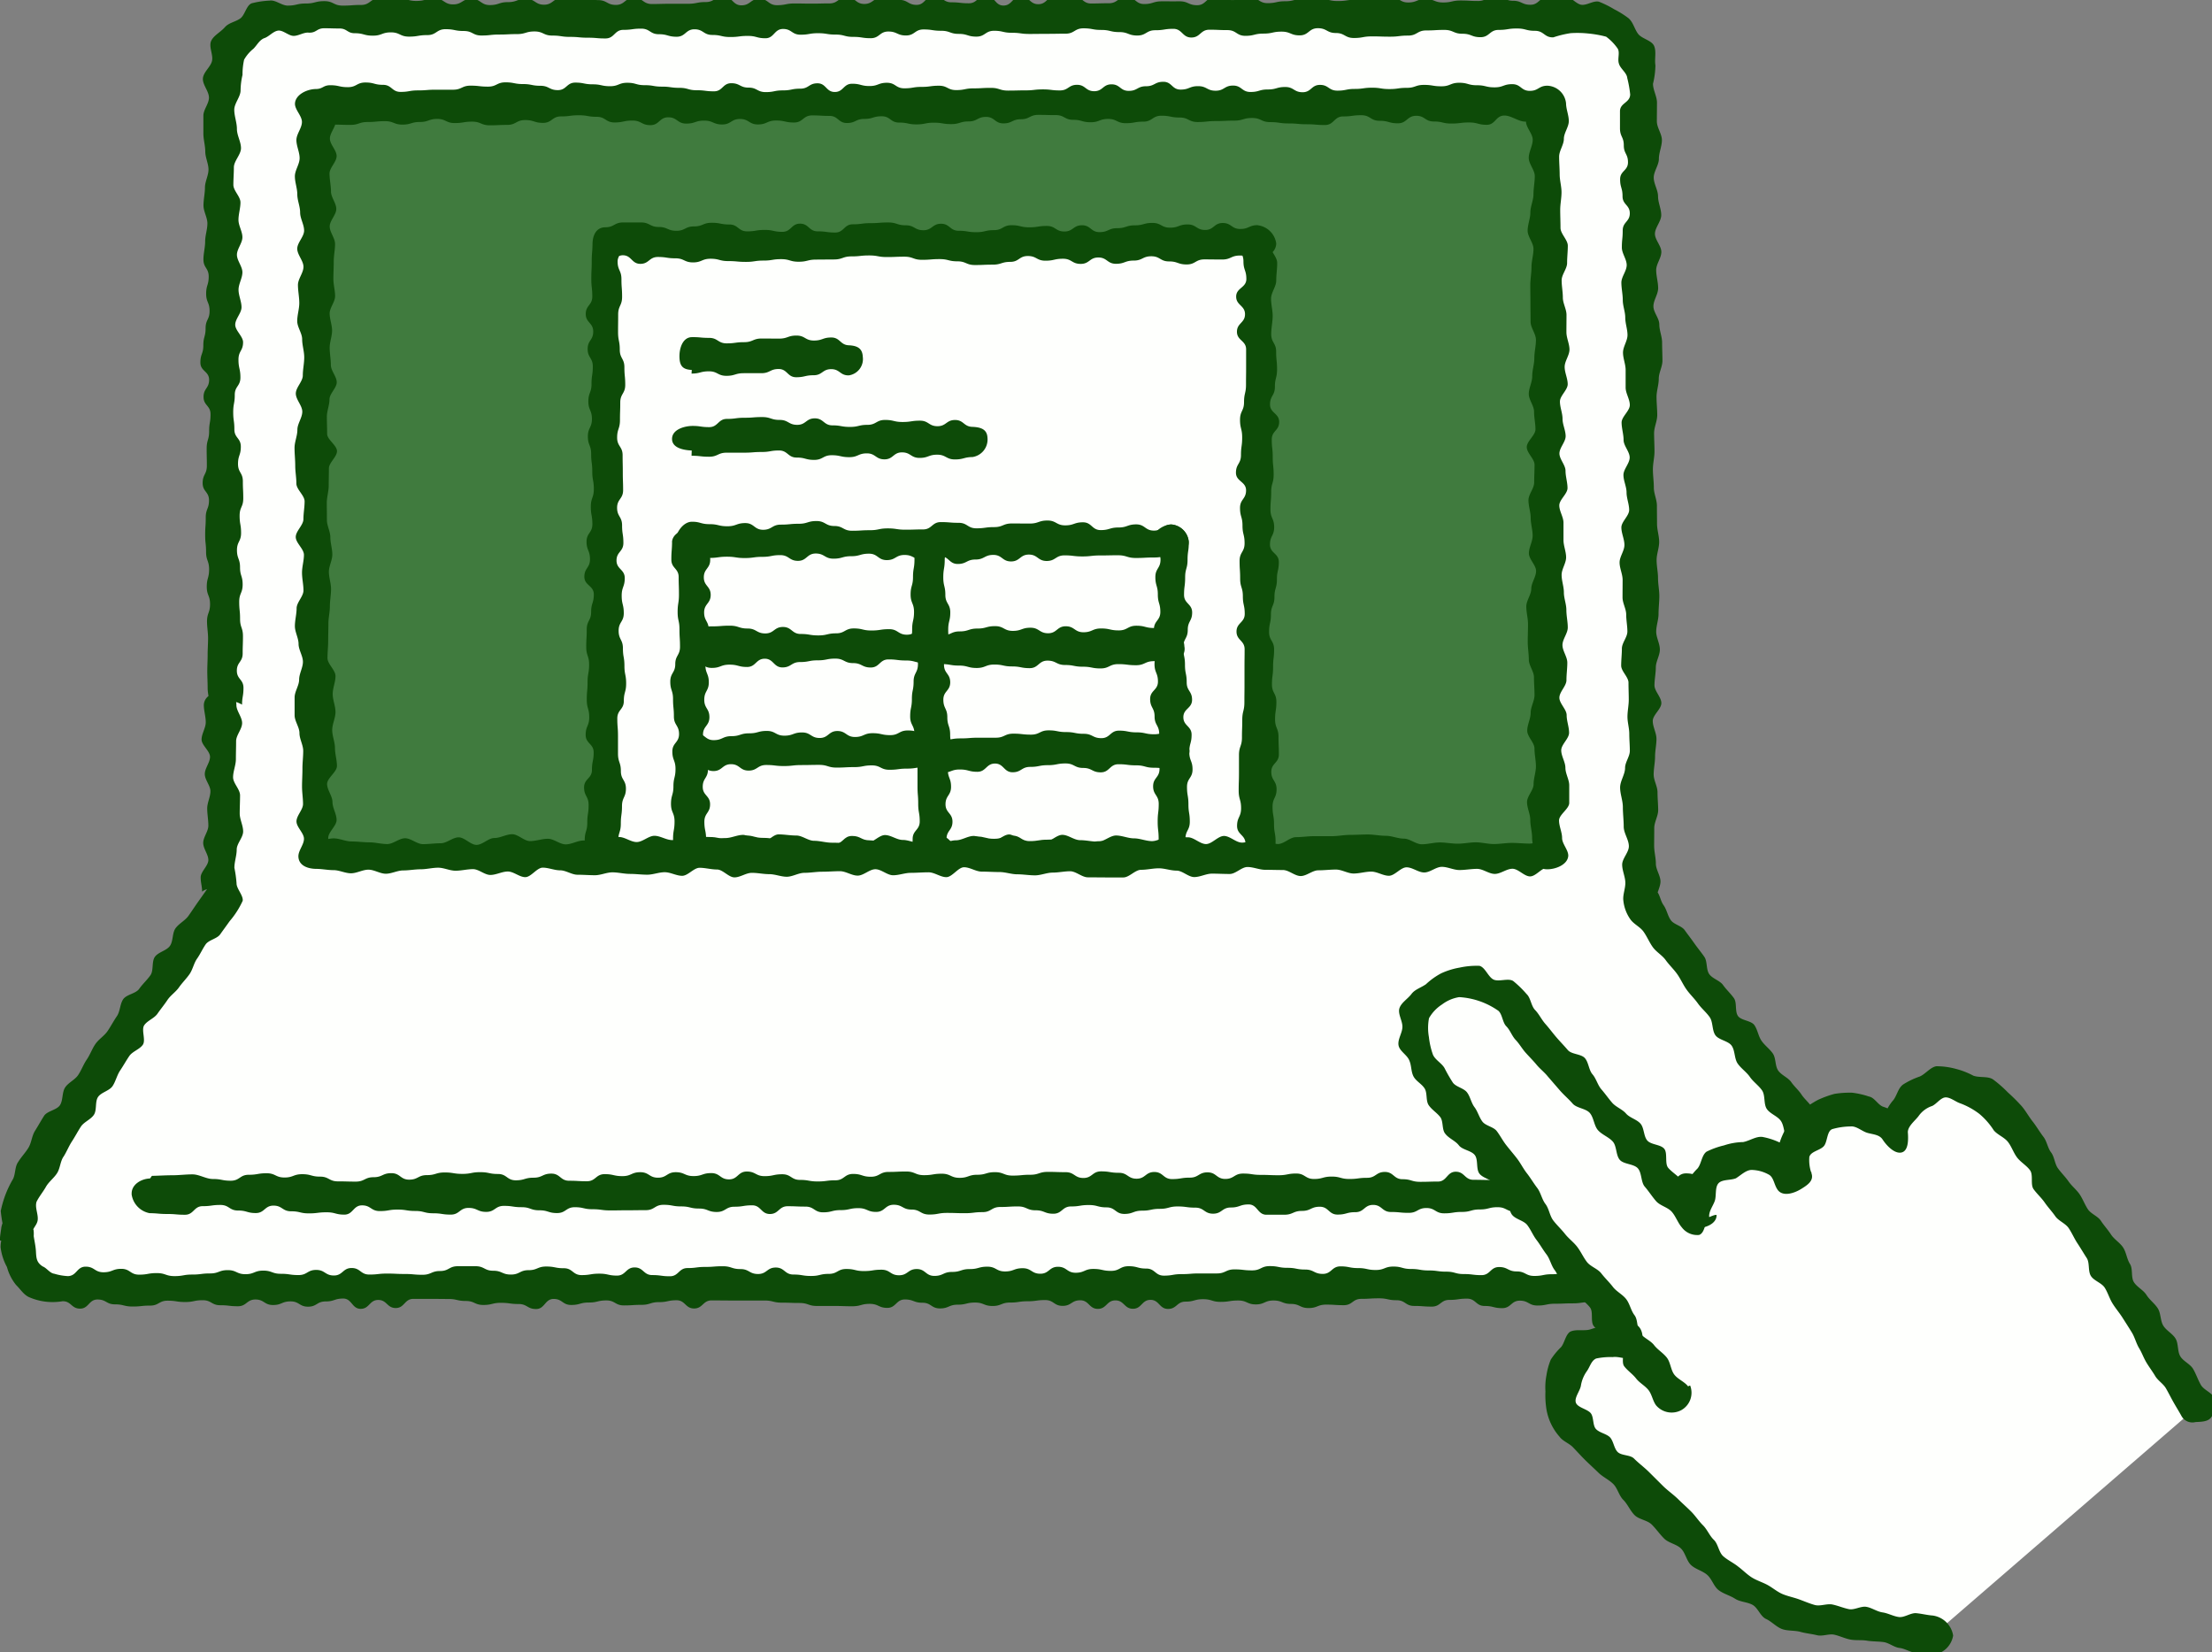 <svg xmlns="http://www.w3.org/2000/svg" width="128.838" height="96.221"><rect width="100%" height="100%" fill="#808080" stroke="none"/><defs><clipPath id="a"><path fill="none" d="M.01.256h128.838v96.221H.01z"/></clipPath></defs><g clip-path="url(#a)" transform="translate(-.01 -.256)"><path fill="#407b3e" d="M90.159 50.087c-3.166 0-8.952 0-15.95.008-12.074 0-27.769.008-39.876.016H18.4s-.016-31.9-.02-43.819l71.756-.024c.008 10.826.016 30.928.02 43.815"/><path fill="#fefffd" d="M35.27 14.457h38.002v42.948H35.27z"/><path fill="#0d4b08" d="M73.274 13.371c-.511-.008-.513.221-1.025.221s-.511-.348-1.022-.348-.511.406-1.022.406-.511-.322-1.022-.322-.512.188-1.023.188-.512-.277-1.025-.277-.513.141-1.026.141-.513.166-1.027.166-.513.23-1.026.23-.513-.4-1.025-.4-.513.363-1.025.363-.512-.323-1.024-.323-.513.079-1.026.079-.513-.122-1.026-.122-.515.287-1.029.287-.513.12-1.026.12-.513-.084-1.026-.084-.513-.408-1.026-.408-.514.377-1.028.377-.514-.287-1.028-.287-.513-.165-1.027-.165-.514.04-1.027.04-.515.067-1.029.067-.513.479-1.025.479-.512-.069-1.023-.069-.513-.448-1.025-.448-.515.477-1.03.477-.514-.112-1.028-.112-.513.084-1.027.084-.515-.4-1.031-.4-.515-.1-1.029-.1-.515.212-1.031.212-.513.255-1.026.255-.516-.222-1.031-.222-.517-.264-1.034-.264h-1.036c-.518 0-.518.279-1.036.281s-.741.443-.749.968-.046.509-.046 1.02-.024.51-.024 1.021.057.51.057 1.022-.381.51-.381 1.02.436.51.436 1.02-.325.508-.325 1.018.3.51.3 1.018-.075.509-.075 1.019-.184.508-.184 1.017.208.509.208 1.019-.236.51-.236 1.021.191.51.191 1.021.065.511.065 1.023.091.512.091 1.022-.176.51-.176 1.021.091.511.091 1.02-.339.51-.339 1.02.2.512.2 1.022-.328.511-.328 1.022.551.512.551 1.025-.156.51-.156 1.021-.256.511-.256 1.022-.029.512-.029 1.022.167.512.167 1.024-.09.512-.09 1.024-.046.512-.046 1.022.143.512.143 1.024-.208.512-.208 1.024.466.512.466 1.021-.1.509-.1 1.019-.458.511-.458 1.021.264.513.264 1.025-.077.512-.077 1.024-.15.511-.15 1.023.228.513.228 1.027.064.512.064 1.025.029.513.029 1.026-.257.511-.257 1.022.372.514.372 1.027-.352.515-.352 1.029.14.516.14 1.032.029.516.031 1.032.426 1.228.952 1.235.512-.576 1.024-.576.511.256 1.022.256.511.025 1.022.025.511.131 1.022.131.512.062 1.024.062.512-.16 1.024-.16.513-.067 1.026-.067.514.354 1.028.354.513.007 1.026.007h1.025c.512 0 .512-.444 1.024-.444s.512-.087 1.024-.087.513.135 1.026.135.513.376 1.027.376.514-.2 1.028-.2.513.02 1.026.02.513-.406 1.026-.406.513.163 1.026.163.514.013 1.028.013.514.35 1.028.35.514-.333 1.027-.333.514-.044 1.028-.044.514.231 1.028.231.513-.111 1.025-.111.512.242 1.024.242.512-.492 1.025-.492.514.305 1.029.305.514-.327 1.028-.327.513.187 1.027.187.516-.068 1.031-.068.515.3 1.029.3.516-.3 1.031-.3.513.447 1.026.447.516-.512 1.032-.512.516.372 1.033.372.518-.2 1.036-.2.518-.014 1.036-.016a.99.99 0 0 0 1.053-.876c0-.507-.326-.508-.326-1.015s.349-.507.349-1.014-.406-.507-.406-1.014.082-.507.082-1.014.417-.507.417-1.015-.258-.507-.258-1.015-.044-.509-.044-1.018.162-.51.162-1.019-.09-.509-.09-1.018-.086-.508-.086-1.017.234-.508.234-1.016-.307-.508-.307-1.015.441-.509.441-1.018-.021-.509-.021-1.018-.2-.51-.2-1.019.076-.51.076-1.019-.258-.509-.258-1.018.066-.509.066-1.018.059-.509.059-1.019-.292-.51-.292-1.02.107-.509.107-1.017.206-.511.206-1.02.143-.509.143-1.02.112-.508.112-1.016-.516-.508-.516-1.015.244-.509.244-1.016-.216-.511-.216-1.023.042-.509.042-1.018.144-.51.144-1.02-.054-.511-.054-1.021-.056-.512-.056-1.022.431-.511.431-1.021-.532-.51-.532-1.019.283-.512.283-1.024.126-.511.126-1.023-.053-.514-.053-1.028-.287-.514-.287-1.028c0-.345.081-.692.085-1.037s-.1-.693-.093-1.039.3-.688.3-1.034.06-.694.056-1.04-.4-.681-.418-1.026c0-.025.321-.06.321-.086a.926.926 0 0 0-1.074-.778c-.494.024-1.073.284-1.1.779-.007.513.306.516.306 1.03s.169.513.169 1.026-.594.513-.594 1.025.516.513.516 1.025-.47.511-.47 1.023.534.512.534 1.024v1.025c0 .513-.006.512-.006 1.024s-.115.512-.115 1.025-.234.514-.234 1.028.125.514.125 1.029-.07.514-.07 1.028-.292.513-.292 1.026.589.513.589 1.026-.352.513-.352 1.026.144.514.144 1.027.122.514.122 1.029-.291.514-.291 1.029.033.514.033 1.028.157.514.157 1.028.11.514.11 1.028-.479.514-.479 1.029.472.515.472 1.03-.007.514-.007 1.028v1.029c0 .514-.006.516-.006 1.031s-.124.514-.124 1.027-.018.511-.018 1.024-.174.513-.174 1.026v1.038c0 .513-.017.513-.017 1.028s.14.515.14 1.029-.234.516-.234 1.032.49.516.49 1.031-.191.516-.191 1.032-.332.514-.332 1.028.22.516.22 1.033.122.517.122 1.035-.2.519-.2 1.038.2.518.2 1.037c0 .284.061.577.055.866a8 8 0 0 0 .088.843c0 .028-.115.168-.115.2.486-.471.718-.362.672-1.037-.035-.511-.317-.319-.829-.319s-.511.493-1.022.493-.511-.488-1.022-.488-.511.518-1.022.518-.512-.527-1.023-.527-.512.425-1.025.425-.513.142-1.026.142-.513-.156-1.027-.156-.513.08-1.026.08-.513-.228-1.025-.228-.513.224-1.025.224-.512-.2-1.024-.2-.513-.241-1.026-.241-.513.2-1.026.2-.515-.032-1.029-.032-.513.368-1.026.368-.513.031-1.026.031-.513-.111-1.026-.111-.514-.333-1.028-.333-.514-.038-1.028-.038-.513.39-1.027.39-.514.073-1.027.073-.515-.427-1.029-.427-.513-.126-1.025-.126-.512.434-1.023.434-.513-.281-1.025-.281-.515.1-1.03.1-.514.022-1.028.022-.513.071-1.027.071-.515-.024-1.031-.024-.515.118-1.029.118-.515-.367-1.031-.367-.513-.037-1.026-.037-.516.292-1.031.292-.517-.289-1.034-.289-.518.309-1.036.309-1-.607-1.045-.091c-.056.675.3 1.182.978 1.138.509-.034-.153-.69-.153-1.2s-.156-.51-.156-1.021.262-.511.262-1.022.276-.51.276-1.021S36 52.813 36 52.3s.513-.509.513-1.018.024-.509.024-1.018-.522-.509-.522-1.018.155-.509.155-1.019.068-.509.068-1.019.229-.51.229-1.02-.294-.511-.294-1.021-.168-.512-.168-1.023v-1.023c0-.511-.04-.51-.04-1.02s.38-.511.38-1.021.135-.51.135-1.019-.1-.512-.1-1.023-.088-.511-.088-1.022-.25-.511-.25-1.024.3-.511.3-1.022-.122-.511-.122-1.021.179-.512.179-1.023-.48-.512-.48-1.024.4-.511.4-1.023-.076-.512-.076-1.024-.29-.511-.29-1.023.35-.512.35-1.025-.018-.51-.018-1.02-.011-.51-.011-1.018-.319-.512-.319-1.022.165-.513.165-1.026.017-.511.017-1.022.29-.513.29-1.024-.049-.514-.049-1.027-.269-.513-.269-1.025-.1-.513-.1-1.026.006-.511.006-1.023.229-.513.229-1.027-.038-.514-.038-1.028-.224-.516-.224-1.033.739-.836.225-.876c-.675-.052-.918.121-.872.8.035.509.438-.285.95-.285s.511.5 1.022.5.511-.4 1.022-.4.511.078 1.022.078.512.238 1.024.238.512-.213 1.024-.213.513.136 1.026.136.514.047 1.028.047.513-.076 1.026-.076.512-.083 1.025-.083.512.15 1.024.15.512-.125 1.024-.125.513-.007 1.026-.007.513-.179 1.027-.179.514-.055 1.028-.055.513.093 1.026.093.513-.021 1.026-.021.513.182 1.026.182.514-.041 1.028-.041.514.129 1.028.129.514.216 1.027.216.514-.022 1.028-.022.514-.162 1.028-.162.513-.341 1.025-.341.512.273 1.024.273.512-.114 1.025-.114.514.3 1.029.3.514-.373 1.028-.373.513.367 1.027.367.516-.187 1.031-.187.515-.251 1.029-.251.516.3 1.031.3.513.177 1.026.177.516-.295 1.032-.295.516.007 1.033.007.518-.232 1.036-.232.517.2 1.035.195c.528-.024 1.1-.4 1.079-.927a1.24 1.24 0 0 0-1.076-1.034"/><path fill="#0d4b08" d="M40.289 26.8c.511 0 .511.057 1.021.057s.511-.236 1.022-.236h1.019c.509 0 .509-.04 1.017-.04s.51-.088 1.019-.088.512.412 1.024.412.51.136 1.021.136.511-.272 1.021-.272.513.113 1.025.113.512-.221 1.023-.221.512.348 1.025.348.51-.406 1.02-.406.512.322 1.025.322.514-.187 1.027-.187.515.276 1.03.276.517-.132 1.032-.14a1.034 1.034 0 0 0 .866-1.119c-.023-.494-.377-.616-.872-.638-.511-.008-.507-.4-1.017-.4s-.511.362-1.022.362-.51-.322-1.019-.322-.509.077-1.017.077-.51-.12-1.019-.12-.512.286-1.024.286-.51.121-1.021.121-.515-.091-1.021-.091-.513-.408-1.025-.408-.512.378-1.023.378-.512-.287-1.025-.287-.51-.166-1.02-.166-.512.04-1.025.04-.514.067-1.027.067-.515.479-1.03.479-.512-.077-1.026-.069c-.529.024-1.162.255-1.138.784.023.495.651.625 1.146.647"/><path fill="#fefffd" d="M40.822 31.84h-.533v18.308h27.965V31.84Z"/><path fill="#0d4b08" d="M53.344 31.834c0 .508-.07.508-.07 1.016s-.086.508-.086 1.015-.14.508-.14 1.016.2.508.2 1.016-.11.507-.11 1.013-.1.506-.1 1.012.438.507.438 1.013-.253.509-.253 1.018-.1.508-.1 1.016-.1.508-.1 1.016.249.509.249 1.019-.057.508-.057 1.017.236.509.236 1.019v1.014c0 .507.04.51.04 1.02s.088.511.088 1.022-.412.512-.412 1.024-.144.516-.136 1.028c.024.529.76.948 1.289.924a1.094 1.094 0 0 0 1.04-.926c.008-.508-.221-.51-.221-1.018s.348-.508.348-1.015-.405-.508-.405-1.016.322-.508.322-1.016-.188-.507-.188-1.013.276-.506.276-1.012-.14-.507-.14-1.013-.165-.509-.165-1.018-.232-.508-.232-1.016.4-.508.4-1.016-.362-.509-.362-1.019.322-.508.322-1.017-.077-.509-.077-1.019.121-.507.121-1.014-.287-.51-.287-1.02-.121-.511-.121-1.022.084-.512.084-1.024.416-.515.408-1.027c-.024-.529-.679-.772-1.207-.747-.495.022-1.023.25-1.045.744"/><path fill="#0d4b08" d="M40.445 38.833c.513 0 .513.324 1.026.324s.513-.19 1.027-.19.513.135 1.027.135.514-.481 1.028-.481.515.507 1.03.507.514-.313 1.029-.313.513-.1 1.027-.1.514-.1 1.028-.1.515.262 1.03.262.515.256 1.03.256.514-.471 1.029-.471.514.063 1.029.063.515.14 1.031.14.513.07 1.026.07.513.086 1.025.086.514.14 1.027.14.516-.2 1.032-.2.514.11 1.029.11.515.1 1.029.1.517-.438 1.033-.438.516.254 1.031.254.516.1 1.033.1.514.1 1.028.1.516-.25 1.033-.25.518.063 1.035.063.519-.236 1.038-.236h1.036a.715.715 0 0 0 .743-.86c-.023-.494-.25-.637-.745-.66-.513-.007-.509-.412-1.022-.412s-.513-.132-1.027-.132-.513.272-1.027.272-.514-.113-1.028-.113-.515.221-1.03.221-.514-.348-1.029-.348-.513.406-1.027.406-.514-.322-1.028-.322S59.516 37 59 37s-.515-.276-1.03-.276-.514.14-1.029.14-.514.166-1.029.166-.515.231-1.031.231-.513-.4-1.026-.4-.513.362-1.025.362-.513-.323-1.03-.323-.516.078-1.032.078-.514-.121-1.029-.121-.515.286-1.029.286-.517.121-1.033.121-.516-.084-1.031-.084-.516-.408-1.033-.408-.514.377-1.028.377-.516-.287-1.033-.287-.518-.165-1.035-.165-.519.04-1.038.04-.522.059-1.041.067c-.528.024-.639.641-.615 1.169.023.495.134.678.628.7M40.544 44.782c.511 0 .511.382 1.023.382s.511-.4 1.022-.4.512.373 1.024.373.512-.326 1.025-.326.513.061 1.026.061.513-.057 1.025-.057.512-.011 1.024-.011.512.158 1.024.158.514-.028 1.027-.028.513-.1 1.026-.1.512.255 1.025.255.513-.067 1.026-.067.513-.083 1.027-.083.511.323 1.022.323.511-.189 1.022-.189.512.134 1.023.134.514-.48 1.028-.48.513.507 1.026.507.513-.313 1.026-.313.514-.1 1.029-.1.513-.1 1.027-.1.514.262 1.029.262.512.256 1.024.256.515-.472 1.03-.472.516.064 1.031.064.518.14 1.035.14.518.078 1.035.07a1.11 1.11 0 0 0 1.038-1.047 1.35 1.35 0 0 0-1.035-1.173c-.511-.008-.515.2-1.027.2s-.511-.111-1.022-.111-.512-.1-1.024-.1-.512.438-1.025.438-.513-.254-1.026-.254-.513-.1-1.025-.1-.512-.1-1.024-.1-.512.249-1.024.249-.514-.057-1.027-.057-.513.236-1.026.236h-1.025c-.513 0-.513.04-1.026.04s-.513.088-1.027.088-.511-.412-1.022-.412-.508-.138-1.022-.138-.512.272-1.023.272-.514-.113-1.028-.113-.513.221-1.026.221-.513-.348-1.026-.348-.514.406-1.029.406-.513-.322-1.027-.322-.514.187-1.029.187-.512-.276-1.024-.276-.515.14-1.03.14-.516.165-1.031.165-.518.232-1.035.232-.519-.411-1.036-.4c-.528.024-.7.587-.675 1.116.022.5.178.987.673 1.01"/><path fill="#0d4b08" d="M67.176 31.834c0 .508.428.508.428 1.016s-.3.508-.3 1.015.144.508.144 1.016.146.508.146 1.016-.373.507-.373 1.013.3.506.3 1.012-.266.507-.266 1.013.2.509.2 1.018-.455.508-.455 1.016.259.508.259 1.016.269.509.269 1.019-.382.508-.382 1.017.4.509.4 1.019-.372.507-.372 1.014.326.51.326 1.02-.061.511-.061 1.022.057.512.057 1.024 0 .509.011 1.021c.024.528.273.9.8.877a.867.867 0 0 0 .848-.875c.008-.508-.1-.507-.1-1.015s.255-.508.255-1.015-.08-.513-.08-1.013-.083-.508-.083-1.016.323-.507.323-1.013-.189-.506-.189-1.012.134-.507.134-1.013-.48-.509-.48-1.018.507-.508.507-1.016-.313-.508-.313-1.016-.1-.509-.1-1.019-.1-.508-.1-1.017.262-.509.262-1.019.256-.507.256-1.014-.472-.51-.472-1.02.064-.511.064-1.022.14-.512.14-1.024.078-.513.07-1.025a1.11 1.11 0 0 0-1.044-1.036 1.34 1.34 0 0 0-1.173 1.027"/><path fill="#0d4b08" d="M40.289 51.176c.516 0 .516-.3 1.032-.3s.516.39 1.032.39.517-.184 1.033-.184.517.121 1.035.121.517.142 1.035.142.517-.207 1.034-.207.517.087 1.034.087.517-.171 1.034-.171.518-.071 1.036-.071.517.078 1.035.078.517-.07 1.034-.07.518-.1 1.036-.1.518.334 1.036.334.516-.428 1.032-.428.516.3 1.032.3.516-.143 1.032-.143.519-.147 1.038-.147.517.374 1.035.374.517-.3 1.035-.3.519.265 1.038.265.519-.195 1.037-.195.519.455 1.038.455.517-.259 1.034-.259.52-.269 1.04-.269.52.381 1.04.381.522-.4 1.044-.4.524.381 1.046.373c.529-.024.745-.6.721-1.128-.023-.495-.23-.77-.725-.793-.516-.008-.514.057-1.03.057s-.516.011-1.032.011-.517-.158-1.033-.158-.517.028-1.035.028-.517.1-1.035.1-.517-.256-1.034-.256-.517.068-1.034.068-.517.083-1.034.083-.518-.324-1.035-.324-.518.19-1.036.19-.517-.135-1.034-.135-.518.481-1.036.481-.518-.507-1.036-.507-.516.313-1.032.313-.516.1-1.032.1-.516.1-1.032.1-.519-.263-1.038-.263-.517-.255-1.035-.255-.517.471-1.035.471-.519-.063-1.038-.063-.519-.14-1.037-.14-.519-.071-1.038-.071-.517-.085-1.034-.085-.52-.141-1.039-.141-.521.2-1.041.2-.522-.11-1.044-.11-.526-.112-1.048-.1c-.529.024-.778.747-.753 1.275.022.495.258 1 .753 1.018"/><path fill="#0d4b08" d="M39.155 31.831c-.008.508-.042.511-.042 1.019s.426.508.426 1.015.017.508.017 1.016-.077.509-.077 1.017.107.506.107 1.013.031.506.031 1.012-.276.507-.276 1.013-.29.51-.29 1.019.16.508.16 1.016.05.508.05 1.015.3.51.3 1.02-.39.509-.39 1.017.184.51.184 1.019-.121.508-.121 1.015-.142.51-.142 1.02.207.511.207 1.022-.087.512-.087 1.024.164.512.172 1.024a.92.92 0 0 0 1.823 0c.008-.508-.071-.507-.071-1.016s-.1-.507-.1-1.015.333-.508.333-1.016-.428-.508-.428-1.017.305-.506.305-1.013-.144-.506-.144-1.012-.146-.506-.146-1.013.374-.509.374-1.018-.3-.508-.3-1.016.265-.508.265-1.016-.2-.51-.2-1.019.455-.509.455-1.018-.258-.51-.258-1.019-.27-.507-.27-1.015.382-.51.382-1.02-.4-.511-.4-1.021.373-.513.373-1.025-.319-.509-.327-1.021c-.024-.529-.276-.812-.8-.787-.495.022-1.073.286-1.1.781"/><path fill="#0d4b08" d="M68.254 30.805c-.516-.008-.517.355-1.033.355s-.516-.363-1.032-.363-.517.181-1.033.181-.518.152-1.035.152-.518-.454-1.035-.454-.518.178-1.035.178-.516-.282-1.033-.282-.517.177-1.034.177-.518-.005-1.036-.005-.517.212-1.035.212-.517.07-1.035.07-.517-.32-1.035-.32-.518-.042-1.036-.042-.516.427-1.033.427-.515.016-1.031.016-.516-.076-1.032-.076-.519.106-1.038.106-.517.032-1.035.032-.517-.277-1.035-.277-.519-.289-1.038-.289-.519.159-1.037.159-.519.05-1.038.05-.517.3-1.034.3-.52-.39-1.04-.39-.52.185-1.041.185-.521-.122-1.043-.122-.526-.149-1.048-.141c-.528.024-.969.716-.945 1.244a1.11 1.11 0 0 0 .947 1.034c.516.008.518-.171 1.034-.171s.516-.071 1.032-.071.516.078 1.033.078.517-.07 1.034-.07.518-.1 1.036-.1.517.334 1.034.334.517-.428 1.034-.428.517.3 1.034.3.518-.143 1.035-.143.518-.147 1.036-.147.517.374 1.034.374.518-.3 1.036-.3.518.265 1.036.265.516-.195 1.032-.195.516.455 1.031.455.517-.259 1.033-.259.519-.269 1.037-.269.518.381 1.035.381.518-.4 1.036-.4.519.373 1.038.373.519-.327 1.037-.327.519.062 1.038.062.517-.057 1.034-.057.52-.011 1.039-.011.521.158 1.041.158.522-.028 1.044-.028.519-.1 1.041-.1c.529-.024 1.025-.306 1-.835a1.11 1.11 0 0 0-1-.987M40.289 22.014c.507 0 .507-.131 1.014-.131s.508.262 1.017.262.507-.153 1.015-.153h1.016c.508 0 .507-.244 1.013-.244s.509.479 1.018.479.509-.116 1.019-.116.511-.355 1.022-.355.512.371 1.023.363a.96.96 0 0 0 .817-1.082c-.022-.5-.327-.649-.822-.671s-.5-.454-1.01-.454-.508.178-1.017.178-.507-.29-1.014-.29-.508.178-1.016.178-.507-.006-1.013-.006-.509.213-1.018.213-.509.069-1.019.069-.511-.319-1.022-.319-.514-.05-1.025-.042c-.529.024-.727.681-.7 1.209.023.495.222.677.716.7"/><path fill="#fefffd" d="M107.116 69.481c-2.872-4.9-8.746-13-11.484-16.849-.005-13.562-.012-34.85-.01-47.957a3.46 3.46 0 0 0-3.462-3.46l-75.79.026A3.46 3.46 0 0 0 12.909 4.7c0 9.771.01 25.076.014 36.624v11.057c-2.7 3.789-8.6 12.141-11.5 17.1A3.2 3.2 0 0 0 .988 71.1c0 3.032.012-.966.012 2.125a2 2 0 0 0 2 2h102.136a2.4 2.4 0 0 0 2.4-2.4c0-.626.011-1.231.011-1.732a3.2 3.2 0 0 0-.433-1.607ZM74.209 50.1c-12.074 0-27.769.008-39.876.016H18.4s-.016-31.9-.02-43.819l71.756-.024c.008 10.826.016 30.928.02 43.815-3.166 0-8.952 0-15.95.008"/><path fill="#0d4b08" d="M14.108 41.326c0-.5.083-.505.083-1.006s-.385-.5-.386-1 .339-.5.339-1.006.017-.5.017-1.005-.168-.5-.168-1.006-.05-.5-.05-1 .2-.5.2-1.006-.152-.5-.152-1-.179-.5-.179-1 .24-.5.24-1-.085-.5-.085-1.007.212-.5.212-1.006-.024-.5-.024-1-.282-.505-.282-1.009.164-.5.164-1.006-.376-.5-.376-1.008-.067-.5-.067-1 .09-.505.09-1.01.329-.5.329-1.011-.113-.527-.113-1.04.268-.506.268-1.014c0-.338-.457-.679-.457-1.018s.367-.68.367-1.018-.174-.68-.174-1.02.225-.679.225-1.018-.319-.679-.319-1.019.319-.679.319-1.02-.229-.673-.229-1.012.116-.68.116-1.019-.413-.679-.413-1.02.029-.679.029-1.018c0-.373.415-.747.415-1.12s-.238-.745-.238-1.118-.154-.746-.154-1.12.368-.753.368-1.126a4 4 0 0 1 .112-.9 4 4 0 0 1 .092-.886 2.2 2.2 0 0 1 .543-.638c.216-.216.329-.481.61-.61.288-.082.523-.4.818-.446s.621.309.919.306.593-.224.89-.188c.444.013.443-.256.887-.256s.445.013.89.013.445.276.89.276c.527 0 .527.142 1.054.142s.525-.192 1.05-.192.528.248 1.056.248.532-.089 1.066-.089.53-.344 1.06-.344.53.105 1.06.105.517.263 1.034.263.515-.056 1.031-.056.514-.026 1.029-.026.515-.154 1.03-.154.518.24 1.036.24.516.076 1.033.076.516.048 1.033.048.518.045 1.037.043.517-.5 1.034-.5.518-.071 1.036-.071.516.325 1.032.325.519.147 1.038.147.519-.434 1.038-.434.521.33 1.042.33.521.12 1.042.12.511-.064 1.023-.064.512.136 1.024.136.512-.539 1.024-.541.511.334 1.021.334.51-.087 1.02-.087.51.081 1.021.08.513.134 1.026.134.511.077 1.023.077.512-.389 1.024-.389.513.23 1.027.23.512-.351 1.025-.351.513.078 1.026.078.512.181 1.023.181.514.159 1.027.159.515-.34 1.03-.34.516.116 1.032.116.516.069 1.032.069.524-.007 1.048-.007.525-.009 1.05-.009.522-.312 1.045-.312.517.094 1.039.094.523.125 1.046.125.525.2 1.05.2.524-.308 1.048-.308.524-.082 1.049-.082.526.506 1.051.506.525-.454 1.05-.454.526.023 1.052.023.523.333 1.047.333.526-.13 1.052-.13.527-.114 1.054-.114.528.218 1.057.217.528-.417 1.057-.417.524.28 1.048.28.525.29 1.05.29.527-.094 1.054-.094.526.017 1.052.017.526-.063 1.052-.063.528-.3 1.056-.3.527-.031 1.054-.031.527.224 1.055.224.525.2 1.051.2.528-.424 1.056-.424.529-.083 1.058-.083.53.136 1.061.136.54.4 1.07.38a6 6 0 0 1 1.006-.244 6 6 0 0 1 1.023.02 6.4 6.4 0 0 1 1.044.185 2.9 2.9 0 0 1 .652.663c.178.225 0 .615.09.893.071.3.468.543.49.856a6.5 6.5 0 0 1 .17.952c-.01.493-.594.487-.594.981v.991c0 .491.222.5.222.991s.244.494.244.989-.458.495-.458.987.141.5.141.993.423.5.423.992-.413.5-.413 1-.05.5-.05.995c0 .34.282.679.282 1.02s-.31.679-.31 1.018.082.679.082 1.02.144.679.144 1.018.131.68.131 1.019-.262.678-.262 1.019.153.679.153 1.018v1.019c0 .339.244.679.244 1.019s-.479.68-.479 1.018.116.68.116 1.019.355.679.355 1.02-.363.679-.363 1.018.181.679.181 1.018.152.681.152 1.02-.454.679-.454 1.018.178.679.178 1.02-.282.679-.282 1.019.177.679.177 1.018-.005.68-.005 1.018.213.663.213.993.069.663.069.993-.32.662-.32.992-.041.663-.041.993.426.663.426.993.016.661.016.993-.076.661-.076.993.106.661.106.993.032.661.032.992-.277.661-.277.993c0 .381-.289.76-.289 1.14s.16.762.16 1.142.05.761.05 1.141.3.76.3 1.141c0 .357-.39.714-.39 1.069s.185.715.185 1.07c0 .319-.142.659-.121.976a2.3 2.3 0 0 0 .413 1.142c.2.284.564.434.767.719s.336.618.539.9.546.47.75.754.464.527.667.811.342.613.545.9.463.528.665.813.486.513.687.8.13.764.331 1.05.752.328.951.615.149.747.347 1.036.516.494.713.781.515.5.71.787.081.789.275 1.078.636.417.828.709.161.731.351 1.024.544.482.731.777-.01.832.175 1.129c.172.274.566.41.736.688s.58.437.735.72c.108.28-.167.693-.109.987s.486.555.493.854-.384.6-.427.9c.027.291.278.665.154.917a1.9 1.9 0 0 1-.673.653 2.3 2.3 0 0 1-1.135.272c-.512-.011-.508.012-1.02.012s-.513-.159-1.025-.159-.513.028-1.025.028-.513.1-1.026.1-.513-.255-1.026-.255-.514.068-1.027.068-.514.083-1.027.083-.514-.323-1.028-.323-.514.189-1.028.189-.515-.135-1.029-.135-.514.481-1.029.481-.513-.507-1.027-.507-.514.314-1.028.314-.513.1-1.027.1-.513.1-1.026.1-.514-.263-1.027-.263-.513-.256-1.026-.256-.513.472-1.026.472-.513-.063-1.026-.063-.513-.14-1.026-.14-.513-.07-1.026-.07-.513-.086-1.026-.086-.514-.141-1.027-.141-.513.2-1.027.2-.514-.111-1.027-.111-.514-.1-1.028-.1-.515.438-1.029.438-.515-.253-1.029-.253-.515-.1-1.029-.1-.514-.1-1.029-.1-.514.249-1.028.249-.513-.058-1.027-.058-.514.236-1.027.236h-1.028c-.514 0-.513.04-1.027.04s-.513.088-1.027.088-.514-.412-1.027-.412-.514-.137-1.028-.137-.514.272-1.028.272-.515-.113-1.029-.113-.515.222-1.03.222-.514-.348-1.029-.348-.514.405-1.029.405-.514-.321-1.028-.321-.514.188-1.028.188-.514-.278-1.028-.278-.514.14-1.028.14-.514.166-1.028.166-.515.232-1.029.232-.514-.4-1.029-.4-.515.363-1.03.363-.511-.324-1.023-.324-.512.079-1.023.079-.512-.121-1.024-.121-.513.285-1.026.285-.513.122-1.026.122-.514-.084-1.028-.084-.515-.408-1.03-.408-.515.377-1.03.377-.514-.287-1.029-.287-.513-.165-1.027-.165-.513.04-1.027.04-.513.066-1.026.066-.513.478-1.026.478-.513-.069-1.027-.069-.513-.446-1.027-.446-.514.476-1.028.476-.515-.113-1.03-.113-.516.084-1.032.084-.515-.4-1.03-.4-.514-.1-1.029-.1-.514.213-1.028.213-.515.255-1.029.255-.515-.222-1.029-.222-.516-.264-1.031-.264h-1.032c-.516 0-.516.28-1.031.28s-.515.219-1.03.219-.515-.046-1.03-.046-.516-.024-1.032-.024-.516.057-1.032.057-.516-.381-1.031-.381-.516.436-1.032.436-.516-.325-1.033-.325-.514.3-1.028.3-.514-.074-1.028-.074-.514-.185-1.029-.185-.517.208-1.034.208-.515-.236-1.031-.236-.516.192-1.032.192-.517.065-1.035.065-.516.091-1.033.091-.517-.176-1.034-.176-.516.091-1.031.091-.518-.339-1.035-.339-.519.2-1.038.2-.52-.327-1.04-.327-.511.535-1.031.551a3.3 3.3 0 0 1-.8-.139c-.256-.028-.432-.329-.674-.425-.364-.231-.373-.486-.395-.878s-.133-.783-.158-1.137a1.09 1.09 0 0 0-.389-.829 1.27 1.27 0 0 0-.95-.215c-.266.078-.437.412-.517.778C.071 71.912 0 72.3 0 72.5c.468.1.518-.463 1-.463s.449.286.9.115c-.053-.347.282-.517.308-.864s-.173-.705-.069-1.038c.151-.309.377-.57.545-.869s.467-.507.652-.8.184-.7.385-.974c.177-.281.3-.6.481-.876s.336-.575.517-.854.578-.416.761-.693.056-.761.24-1.036.66-.358.845-.634.255-.63.441-.907.347-.569.533-.843.6-.386.789-.657-.1-.868.083-1.139.583-.4.77-.67.4-.526.582-.8.484-.465.672-.735.427-.5.616-.773.247-.631.437-.9.317-.566.5-.83.662-.324.848-.587.367-.507.554-.771a5 5 0 0 0 .756-1.183c.043-.305-.363-.707-.358-1.014a7 7 0 0 0-.126-.907c0-.352.135-.713.135-1.063s.375-.7.375-1.053-.2-.7-.2-1.051.02-.7.02-1.054-.406-.7-.406-1.051.163-.7.163-1.053.013-.7.013-1.051.35-.7.35-1.054-.334-.7-.334-1.049a.76.76 0 0 0-.891-.77c-.495.024-.982.27-1.005.765 0 .336.112.672.112 1.007s-.243.671-.243 1.005.492.672.492 1.007-.305.669-.305 1.005.328.669.328 1-.187.67-.187 1 .067.671.067 1.006-.3.669-.3 1.005.3.67.3 1-.447.671-.447 1.006.083.507.083.841c.166-.186.514-.12.436-.359-.2.279-.454.642-.652.92s-.383.565-.581.843-.554.445-.752.723-.128.747-.326 1.026-.679.357-.876.637-.062.792-.258 1.07-.459.514-.655.793-.733.324-.928.6-.177.71-.371.992-.351.587-.544.869-.519.475-.711.757-.307.618-.5.9-.309.615-.5.9-.572.44-.76.726-.115.742-.3 1.029-.742.336-.926.623-.35.59-.532.88-.2.684-.376.974-.421.54-.6.832c-.2.274-.151.691-.3.991a6 6 0 0 0-.436.9 6.3 6.3 0 0 0-.281.965 8.7 8.7 0 0 0 .28 1.482c.024.528.167.766.7.742.5-.023.915-.228.938-.724.018-.156.011-.727-.1-.237-.448.154-.382-.181-.852-.246s-.462.288-.927.382c.022.316-.048.4-.048.712a3.2 3.2 0 0 0 .372 1.153A2.8 2.8 0 0 0 .95 75.1c.25.242.417.535.72.69a3.4 3.4 0 0 0 .972.275 3.5 3.5 0 0 0 1.006-.021c.509-.015.514.43 1.024.43s.509-.532 1.019-.532.51.283 1.02.283.511.126 1.021.126.51-.054 1.021-.054.51-.286 1.021-.286.511.078 1.022.078.511-.105 1.022-.105.512.292 1.023.292.512.059 1.024.059.512-.393 1.023-.393.512.321 1.023.321.511-.211 1.022-.211.511.308 1.022.308.51-.305 1.021-.305.51-.169 1.021-.169.51.6 1.021.6.51-.518 1.021-.518.51.471 1.02.471.511-.533 1.021-.533h1.02c.51 0 .51.006 1.021.006s.511.116 1.021.116.511.232 1.022.232.511-.124 1.022-.124.511.069 1.023.069.511.292 1.023.292.512-.588 1.024-.588.512.351 1.024.351.511-.142 1.023-.142.511-.122 1.023-.122.511.29 1.022.29.511-.033 1.022-.033.511-.158 1.022-.158.511-.109 1.022-.109.51.479 1.021.479.511-.471 1.023-.471.511.007 1.022.007h2.046c.511 0 .512.125 1.025.125s.512.019 1.024.019.511.174 1.023.174h1.023c.512 0 .512.017 1.023.017s.511-.14 1.023-.14.511.234 1.022.234.512-.49 1.023-.49.512.191 1.024.191.511.331 1.023.331.513-.218 1.025-.218.509-.124 1.018-.124.509.2 1.018.2.509-.2 1.019-.2.51-.075 1.02-.075.51-.07 1.021-.07.511.338 1.022.338.513-.325 1.025-.325.512.5 1.025.5.511-.494 1.023-.494.511.488 1.022.488.511-.519 1.022-.519.51.528 1.021.528.51-.425 1.02-.425.511-.142 1.022-.142.511.156 1.022.156.512-.08 1.024-.08.512.228 1.024.228.513-.228 1.027-.228.512.2 1.025.2.511.24 1.023.24.512-.2 1.023-.2.512.033 1.024.033.512-.369 1.024-.369.513-.031 1.025-.031.514.111 1.027.111.513.333 1.025.333.513.039 1.025.039.512-.391 1.025-.391.513-.073 1.027-.073.513.427 1.026.427.513.126 1.026.126.513-.435 1.026-.435.514.283 1.028.283.512-.105 1.023-.105.511-.022 1.022-.022.512-.073 1.024-.073.514.026 1.029.026.513-.119 1.026-.119.513.367 1.026.367.515.037 1.03.037.514-.293 1.028-.293.514.29 1.029.29.512-.309 1.025-.309.515.1 1.03.1.516.171 1.032.171.518-.321 1.035-.321.524-.166 1.041-.156c.358.028.708.293 1.065.271s.777.194 1.127.118c.395-.121.561-.724.883-.972s.987-.231 1.205-.582a5.4 5.4 0 0 0 .378-.873c.083-.283-.369-.682-.34-.976a4.6 4.6 0 0 0 .157-.861 6 6 0 0 0 .065-1.031 6.4 6.4 0 0 0 .032-1.078c-.092-.33-.494-.562-.645-.874-.169-.3-.489-.51-.672-.806s-.37-.587-.554-.882c-.166-.263-.365-.5-.533-.767s-.019-.729-.189-.99-.229-.6-.4-.857-.431-.465-.6-.723-.421-.469-.6-.728-.575-.4-.76-.674-.121-.714-.307-.984-.473-.472-.66-.743-.228-.642-.416-.912-.769-.264-.957-.534-.046-.769-.235-1.037-.441-.494-.631-.762-.616-.369-.806-.638-.1-.737-.285-1.006-.4-.524-.587-.792-.375-.506-.558-.763-.627-.326-.81-.583-.233-.607-.416-.864-.2-.553-.384-.809c-.056.244-.273.426-.1.606 0-.346.3-.836.3-1.181s-.269-.693-.269-1.039-.1-.694-.1-1.041.006-.692.006-1.038.228-.693.228-1.039-.038-.694-.038-1.041-.224-.691-.224-1.038.081-.693.081-1.04.083-.693.082-1.038-.216-.693-.216-1.04.5-.693.5-1.04-.4-.693-.4-1.038.078-.693.078-1.039.236-.693.236-1.041-.212-.693-.213-1.038.136-.693.136-1.039.046-.693.046-1.041-.076-.692-.076-1.039-.083-.7-.083-1.055.149-.7.149-1.056-.124-.7-.124-1.056-.007-.7-.007-1.055-.179-.7-.179-1.056-.055-.7-.055-1.056.093-.7.093-1.055-.023-.7-.023-1.056.183-.7.183-1.056-.041-.7-.041-1.055.13-.7.13-1.056.214-.7.214-1.056-.02-.7-.02-1.055-.162-.7-.162-1.056-.343-.7-.343-1.055.275-.7.275-1.056-.114-.7-.114-1.056.3-.7.3-1.055-.373-.7-.373-1.056.367-.726.367-1.09-.186-.728-.186-1.091-.251-.728-.251-1.092.3-.728.3-1.091.176-.728.176-1.092-.294-.726-.294-1.09.007-.729.007-1.092-.232-.737-.232-1.1a4.8 4.8 0 0 0 .141-1.072c-.061-.364.067-.8-.076-1.131s-.718-.414-.936-.709-.278-.67-.56-.91A5.4 5.4 0 0 0 94.036.8a6 6 0 0 0-.888-.443c-.317-.083-.68.206-1.009.179s-.637-.5-.967-.471c-.506.012-.5.026-1.007.026s-.507.442-1.014.442S88.642.3 88.133.3s-.509-.28-1.017-.28-.508.293-1.016.293-.51-.028-1.019-.028S84.572.4 84.063.4s-.51-.2-1.02-.2-.507.2-1.014.2-.511-.312-1.021-.312S80.5.059 79.986.059s-.512.183-1.024.183-.513.074-1.025.074S77.424.2 76.911.2h-1.027c-.516 0-.511.129-1.022.129s-.511.11-1.022.11-.512-.326-1.023-.326S72.3.26 71.789.26 71.276.1 70.763.1s-.512.459-1.025.459-.515-.228-1.029-.226-.514 0-1.028 0-.514.158-1.028.158-.513-.41-1.025-.41-.514.364-1.028.364-.516.013-1.032.015-.518-.418-1.035-.418h-1.034c-.517 0-.507.458-1.013.458s-.507-.447-1.014-.445-.507.523-1.014.524-.506-.572-1.011-.572-.5.44-1.009.44-.506-.056-1.012-.056-.508-.368-1.016-.368-.51.515-1.01.517-.51-.291-1.017-.291-.508-.118-1.017-.117-.507.354-1.015.354S49.843.1 49.334.1s-.506.355-1.012.355-.509.012-1.022.012-.505-.009-1.015-.009-.511.1-1.022.1-.511-.374-1.022-.374-.523.382-1.046.382-.521-.515-1.042-.515-.52.325-1.041.325-.521.1-1.042.1h-1.047c-.524 0-.523.014-1.045.014s-.522-.362-1.045-.362-.523.414-1.048.414-.523-.28-1.046-.28S34.315 0 33.791 0s-.522.14-1.044.14-.524.39-1.048.39-.526-.34-1.051-.34-.527.19-1.054.19-.526.17-1.053.171S28 .185 27.469.185s-.534.327-1.069.327-.535-.349-1.069-.349-.537.148-1.073.148-.536-.164-1.071-.164-.536.01-1.073.01-.534.387-1.068.387-.536.039-1.073.039-.538-.26-1.073-.26-.542.137-1.081.137-.543.129-1.082.121c-.345-.018-.691-.345-1.026-.289a5 5 0 0 0-1.045.157c-.316.128-.388.694-.67.889s-.64.236-.875.489c-.258.3-.654.484-.806.8-.163.338.12.806.046 1.166s-.513.662-.533 1.037.353.737.353 1.114c0 .349-.325.7-.325 1.047v1.046c0 .346.11.7.11 1.047s.188.7.188 1.047-.207.7-.207 1.046-.085.7-.085 1.047.228.7.228 1.046-.131.7-.131 1.047-.1.7-.1 1.047c0 .5.307.5.307 1s-.149.5-.149 1 .2.5.2 1.006-.232.5-.232 1-.132.5-.132 1-.172.5-.171 1.006.508.5.508 1-.325.5-.324 1 .405.5.406 1-.081.5-.081 1-.144.505-.144 1.008.011.5.011 1-.245.5-.245 1.006.37.5.37 1.006-.191.5-.19 1.008-.033.5-.033 1.007.052.5.053 1 .176.5.176 1.009-.136.506-.136 1.011.191.5.191 1.013-.176.506-.176 1.012c0 .323.061.645.061.968s-.025.643-.025.966-.021.643-.021.966.021.645.021.967.1.637.1.959c.024.528.228.823.756.8.495-.022.647-.429.67-.923.056-.1.484.142.484.138"/><path fill="#0d4b08" d="M99.243 68.759c-.516 0-.516-.163-1.031-.163s-.516.466-1.031.466-.516-.041-1.031-.041-.516-.013-1.031-.013-.515-.087-1.031-.087-.515-.068-1.031-.068-.515.126-1.03.126-.516-.206-1.032-.206-.515.115-1.031.115-.516.2-1.032.2-.516.006-1.032.006-.516-.112-1.032-.112-.517-.011-1.034-.011-.517-.471-1.034-.471-.517.573-1.034.573-.516.016-1.033.016-.516-.152-1.032-.152-.517-.424-1.033-.424-.516.342-1.032.342-.516.068-1.032.068-.516-.14-1.032-.14-.515.14-1.031.14-.516-.318-1.033-.318-.516.1-1.032.1-.517-.021-1.033-.021-.517-.077-1.034-.077-.517.313-1.034.313-.517-.383-1.034-.383-.517.308-1.034.308-.516.084-1.033.084-.516-.413-1.032-.413-.517.391-1.033.391-.516-.344-1.033-.344-.516-.083-1.033-.083-.516.385-1.033.385-.517-.338-1.034-.338-.517-.018-1.035-.018-.513.168-1.027.168-.514.049-1.028.049-.515-.2-1.029-.2-.515.151-1.03.151-.516.179-1.031.179-.517-.24-1.033-.24-.517.085-1.035.085-.517-.213-1.034-.213-.517.024-1.034.024-.516.281-1.032.281-.516-.164-1.031-.164-.516.371-1.031.371-.516.067-1.031.067-.516-.09-1.031-.09-.516-.329-1.032-.329-.517.11-1.033.11-.518-.269-1.035-.269-.518.457-1.037.457-.517-.366-1.035-.366-.516.174-1.033.174-.517-.226-1.034-.226-.516.32-1.033.32-.517-.32-1.034-.32-.518.229-1.036.229-.518-.116-1.037-.116-.517.414-1.035.414-.517-.029-1.034-.029-.518-.416-1.036-.416-.518.238-1.036.238-.519.152-1.037.152-.518-.368-1.036-.368-.518-.106-1.036-.106-.519.1-1.038.1-.516-.083-1.033-.083-.516.155-1.032.155-.517.264-1.034.264-.52-.378-1.039-.378-.518.236-1.036.236-.518.256-1.036.256-.52-.014-1.04-.014-.519-.276-1.038-.276-.52-.142-1.039-.142-.518.193-1.036.193-.52-.248-1.04-.248-.521.089-1.042.089-.523.346-1.045.346-.523-.1-1.045-.1c-.392 0-.783-.266-1.175-.269s-.785.051-1.177.051-.785.027-1.177.035c-.051 0-.1.153-.147.153-.528.025-1.076.373-1.052.9a1.3 1.3 0 0 0 1.045 1.119c.516.008.519.049 1.034.049s.516.044 1.032.044.515-.5 1.03-.5.516-.071 1.031-.071.516.325 1.031.325.515.147 1.031.147.515-.433 1.031-.433.515.331 1.031.331.516.121 1.031.121.516-.063 1.032-.063.516.136 1.032.136.517-.54 1.033-.54.517.333 1.033.333.517-.087 1.034-.087.517.081 1.034.081.517.134 1.034.134.516.078 1.032.078.516-.39 1.033-.39.516.231 1.032.231.516-.35 1.032-.35.516.077 1.031.077.516.181 1.032.181.517.161 1.033.161.516-.341 1.032-.341.517.118 1.033.118.517.069 1.034.069.517-.008 1.034-.008.517-.007 1.034-.007.517-.312 1.034-.312.516.094 1.033.094.516.124 1.033.124.516.2 1.033.2.516-.306 1.032-.306.517-.082 1.033-.082.517.506 1.034.506.517-.453 1.034-.453.517.022 1.034.022.514.333 1.028.333.514-.129 1.028-.129.515-.114 1.029-.114.515.219 1.03.219.516-.417 1.031-.417.517.28 1.033.28.517.29 1.035.29.517-.095 1.035-.095.516.017 1.033.017.516-.062 1.032-.062.516-.3 1.032-.3.515-.032 1.031-.032.515.225 1.031.225.515.2 1.031.2.516-.424 1.032-.424.516-.083 1.033-.083.517.136 1.035.136.518.382 1.036.382.518-.19 1.035-.19.517-.106 1.034-.106.517-.139 1.033-.139.517.069 1.034.069.517.352 1.034.352.518-.361 1.036-.361.518-.178 1.036-.178.518.6 1.036.6h1.034c.518 0 .518-.223 1.036-.223s.518-.243 1.037-.243.518.457 1.036.457.518-.14 1.036-.14.518-.424 1.036-.424.519.413 1.038.413.517.05 1.034.05.516-.281 1.032-.281.517.309 1.034.309.519-.082 1.038-.082.518-.144 1.037-.144.518-.131 1.036-.131.52.262 1.04.262.519-.152 1.038-.152h1.039c.52 0 .518-.244 1.035-.244s.521.479 1.041.479.521-.116 1.042-.116.522-.355 1.045-.355.522.363 1.045.363c.392 0 .784-.178 1.176-.175s.784-.147 1.176-.147.788.451 1.18.443c.051 0 .1-.178.149-.178.529-.024 1.247-.515 1.223-1.043-.023-.5-.723-1.01-1.218-1.033M90.159 49.127c-.349 0-.7.262-1.047.262s-.7-.04-1.048-.04-.7.066-1.048.066-.7-.1-1.047-.1-.7.079-1.048.08-.7-.073-1.048-.073-.7.106-1.047.107-.7-.329-1.048-.329-.7-.165-1.048-.165-.7-.077-1.048-.077-.7.024-1.047.024-.7.075-1.048.075H76.54c-.35 0-.7.057-1.048.057s-.7.4-1.048.4-.7-.3-1.047-.3-.7.218-1.048.218-.7-.388-1.048-.388-.7.472-1.047.472-.7-.393-1.048-.394-.7-.057-1.048-.057-.7.28-1.047.28-.7-.161-1.048-.161-.7-.167-1.048-.167-.7.362-1.047.361-.7-.089-1.048-.089-.689-.31-1.033-.31-.689.418-1.033.418-.689.114-1.033.114-.689-.554-1.033-.554-.689.43-1.034.43-.688-.343-1.033-.343-.688.253-1.033.253-.688.2-1.033.2-.688-.037-1.033-.037-.689-.184-1.033-.184-.689-.285-1.033-.284-.689.446-1.033.447-.689.024-1.033.024-.689-.027-1.033-.026-.689-.111-1.033-.111-.689-.308-1.034-.307-.688-.066-1.033-.066-.688.507-1.032.507-.689-.478-1.034-.478-.688.185-1.033.185-.688.118-1.033.118-.688.174-1.033.175-.688-.176-1.033-.176-.689-.249-1.033-.249-.688.364-1.033.364-.689-.295-1.033-.295-.688.385-1.033.386-.689-.182-1.033-.181-.689.224-1.033.225-.693-.326-1.04-.326-.693.135-1.04.135-.693-.4-1.04-.4-.693.221-1.039.221-.694.4-1.04.4-.694-.44-1.04-.44-.693.345-1.04.345-.693.052-1.04.052-.693-.343-1.04-.343-.693.338-1.04.338-.693-.1-1.039-.1-.694-.052-1.04-.052-.694-.179-1.04-.179-.905.2-1.251.2c.364.57.662.356 1.233.719 0-.349-.3-.6-.3-.945s.487-.7.487-1.047-.239-.7-.24-1.047-.313-.7-.313-1.048.574-.7.574-1.048-.116-.7-.116-1.047-.16-.7-.16-1.047.191-.7.191-1.048-.161-.7-.162-1.047.163-.7.163-1.048-.467-.7-.467-1.047.04-.67.04-1.005.013-.671.013-1.006.086-.67.086-1.005.068-.67.068-1.006-.126-.67-.126-1.005.2-.67.2-1.005-.115-.671-.115-1.006-.2-.67-.2-1-.006-.67-.007-1 .112-.671.112-1.006.011-.67.011-1.005.471-.67.471-1.006-.574-.67-.574-1.005-.016-.67-.016-1 .152-.67.152-1.006.423-.67.423-1-.342-.67-.342-1.005-.069-.67-.069-1.006.14-.67.14-1-.141-.67-.141-1 .318-.671.317-1.006-.1-.67-.1-1.005.021-.679.021-1.018.077-.679.077-1.018-.312-.679-.312-1.018.383-.679.383-1.018-.309-.679-.309-1.018-.085-.707-.085-1.045.414-.678.414-1.018-.392-.678-.392-1.017.344-.679.344-1.018-.395-.939-.395-1.279c-.569.367-.755.538-.715 1.213.031.507.433.269.94.269s.506.017 1.012.017.506-.168 1.012-.168.507-.049 1.015-.049.507.2 1.013.2.508-.152 1.015-.152.506-.179 1.011-.179.508.241 1.016.241.51-.082 1.022-.082.51.213 1.021.213.51-.024 1.02-.024.521-.282 1.042-.282.522.164 1.043.164.522-.376 1.044-.376.52-.067 1.04-.067.519.09 1.039.09.52.329 1.04.329.523-.111 1.045-.111.522.268 1.043.268.521-.457 1.043-.457.523.366 1.046.366.522-.174 1.045-.174.523.225 1.046.225.52-.32 1.041-.32.524.32 1.047.319.525-.229 1.049-.229.526.116 1.051.116.526-.414 1.052-.414c.507 0 .507.029 1.014.029s.507.415 1.014.415.507-.238 1.013-.239.507-.154 1.014-.154.507.368 1.014.367.506.106 1.011.106.505-.1 1.01-.1.505.083 1.011.083.508-.155 1.016-.156.507-.264 1.013-.264.507.378 1.014.378.509-.241 1.017-.241.508-.255 1.015-.255.509.014 1.017.013.506.275 1.013.275.508.142 1.017.142.51-.193 1.02-.193.511.248 1.022.248.511-.09 1.022-.09c.53 0 .53-.346 1.059-.346s.528.105 1.055.105.527.263 1.054.263.528-.056 1.056-.056.53-.025 1.06-.025.529-.154 1.058-.154.529.241 1.058.241.531.076 1.062.076.53.048 1.06.048.53.044 1.061.044.528-.5 1.057-.5.531-.071 1.062-.071.532.326 1.064.325.534.147 1.067.147S81.962 7 82.5 7c.51 0 .51.332 1.021.332s.513.12 1.026.12.514-.063 1.028-.063.515.136 1.03.136.516-.54 1.031-.54c.4 0 .8.347 1.2.354s.808-.08 1.206-.108c.034 0 .128-.058.159-.058-.47-.487-.328-.722-.9-1.083 0 .353-.409.89-.409 1.243s.39.706.391 1.059-.231.707-.231 1.06.351.706.351 1.059-.076.707-.076 1.06-.181.706-.181 1.06-.159.706-.159 1.059.34.707.341 1.06-.117.706-.117 1.06-.069.706-.069 1.059.008.707.008 1.06.008.707.008 1.06.312.706.313 1.059-.094.707-.094 1.06-.124.707-.123 1.06-.2.688-.2 1.031.307.688.307 1.032.082.688.082 1.031-.507.688-.507 1.032.454.688.454 1.032-.022.687-.022 1.031-.333.688-.333 1.032.13.687.13 1.031.114.688.114 1.032-.219.687-.218 1.031.418.688.418 1.031-.28.688-.28 1.032-.29.688-.29 1.032.1.687.1 1.031-.016.688-.016 1.032.063.687.063 1.031.3.688.3 1.031.032.688.032 1.032-.225.693-.225 1.039-.2.693-.2 1.04.423.692.423 1.039.084.693.084 1.039-.136.693-.136 1.04-.382.692-.382 1.039.189.693.189 1.039.107.693.107 1.04.139.687.139 1.034c.024.528.283.828.811.8.5-.022 1.133-.3 1.156-.793 0-.34-.36-.687-.36-1.028s-.178-.681-.178-1.021.594-.681.594-1.022v-1.021c0-.34-.222-.681-.223-1.022s-.243-.681-.243-1.021.457-.681.457-1.022-.141-.681-.141-1.021-.424-.681-.424-1.021.413-.682.412-1.022.051-.681.05-1.022-.282-.68-.282-1.021.309-.681.309-1.022-.082-.68-.082-1.021-.145-.681-.145-1.021-.132-.681-.132-1.022.262-.681.262-1.021-.153-.673-.153-1.009v-1.008c0-.336-.244-.673-.244-1.009s.479-.673.479-1.009-.116-.672-.116-1.008-.355-.673-.355-1.009.363-.673.362-1.009-.181-.672-.181-1.008-.152-.673-.152-1.009.453-.673.453-1.009-.178-.672-.178-1.008.281-.673.281-1.009-.177-.673-.178-1.009.005-.672.005-1.009-.213-.672-.213-1.008-.07-.672-.07-1.009.319-.672.318-1.009.042-.672.041-1.008-.426-.691-.426-1.037-.016-.691-.017-1.037.076-.691.076-1.036-.106-.691-.107-1.037-.032-.691-.032-1.037.276-.691.276-1.037.289-.691.288-1.037-.16-.692-.161-1.037a1.14 1.14 0 0 0-1.084-1.021c-.513 0-.514.3-1.028.3s-.511-.39-1.023-.39-.514.185-1.029.185-.515-.122-1.03-.122-.516-.145-1.03-.145-.516.206-1.033.206-.509-.082-1.015-.082-.5.172-1.008.172-.5.071-1.007.071-.5-.079-1.008-.079-.507.071-1.013.071-.5.1-1.011.1S77.4 5.2 76.894 5.2s-.507.428-1.014.428-.506-.305-1.012-.305-.507.144-1.014.144-.5.146-1.01.146-.507-.373-1.015-.373-.508.3-1.016.3-.51-.266-1.02-.266-.509.2-1.019.2-.5-.455-1.007-.454-.5.258-1.006.259-.5.269-1.006.27-.5-.382-1.006-.381-.5.4-1.007.4-.5-.372-1-.372-.5.327-1 .327-.5-.061-1-.06-.5.057-1.008.057-.5.012-1.006.012-.5-.158-1.007-.158-.5.028-1.009.029-.5.1-1.008.1-.5-.255-1.009-.254-.5.068-1.005.068-.505.083-1.01.083-.506-.323-1.012-.323-.507.19-1.015.19-.507-.134-1.014-.133-.5.48-1.008.48-.5-.506-1.007-.506-.5.313-1.008.313-.5.1-1.008.1-.5.1-1 .1-.5-.263-1-.262-.5-.256-1.005-.256-.5.472-1.009.472-.5-.063-1.008-.063-.5-.14-1.008-.14-.505-.07-1.011-.07-.5-.085-1.009-.085-.505-.14-1.011-.14-.5.2-1.006.2-.506-.11-1.012-.11-.506-.1-1.013-.1-.508.438-1.016.438-.508-.253-1.016-.253-.507-.1-1.015-.1-.51-.1-1.019-.1-.509.25-1.017.25-.509-.057-1.018-.057-.51.236-1.02.236h-1.019c-.509 0-.51.04-1.02.04s-.508.088-1.016.088-.511-.412-1.022-.412-.511-.136-1.023-.136-.512.272-1.025.272-.513-.113-1.026-.113c-.422 0-.421.219-.843.221-.525.008-1.2.336-1.212.862 0 .351.406.7.406 1.056s-.322.7-.322 1.055.187.7.187 1.054-.276.7-.276 1.055.141.7.141 1.054.165.7.165 1.055.232.7.232 1.054-.4.7-.4 1.055.363.7.363 1.054-.322.7-.322 1.055.078.7.078 1.054-.121.7-.12 1.055.286.7.287 1.054.121.7.121 1.055-.083.7-.083 1.054-.408.7-.407 1.055.377.7.377 1.054-.287.7-.286 1.055-.165.7-.165 1.054.04.692.04 1.038.067.692.067 1.039.479.692.479 1.038-.069.692-.069 1.038-.447.692-.447 1.039.477.692.477 1.038-.112.692-.112 1.038.085.692.085 1.038-.4.693-.4 1.039-.1.692-.1 1.038.213.692.214 1.038.254.692.254 1.039-.221.692-.221 1.038-.263.692-.263 1.039v1.038c0 .346.282.692.282 1.038s.219.692.219 1.038-.046.692-.045 1.038-.024.693-.024 1.039.058.676.058 1.014-.381.676-.381 1.014.436.676.436 1.014-.325.677-.325 1.016c.007.525.508.728 1.034.735.338 0 .675.074 1.013.074s.677.183 1.015.183.677-.209 1.016-.21.677.236 1.015.236.677-.192 1.015-.192.677-.067 1.015-.067.677-.091 1.015-.092.677.176 1.016.176.677-.091 1.015-.092.677.339 1.015.338.677-.2 1.016-.2.677.328 1.015.328.677-.552 1.015-.553.677.156 1.015.156.677.257 1.016.257.676.028 1.015.028.677-.168 1.015-.168.677.091 1.015.091.677.046 1.015.046.677-.144 1.016-.144.676.209 1.015.209.677-.467 1.015-.467.677.1 1.015.1.677.457 1.015.458.677-.264 1.016-.264.676.077 1.015.077.677.15 1.015.151.689-.229 1.033-.229.689-.064 1.033-.064.689-.03 1.033-.03.689.257 1.033.257.689-.372 1.033-.372.689.351 1.033.351.689-.141 1.033-.141.689-.031 1.033-.031.689.282 1.033.282.689-.577 1.033-.577.689.255 1.033.255.689.025 1.033.025.689.131 1.033.131.689.061 1.033.061.689-.16 1.033-.16S62 51 62.34 51s.689.353 1.034.353.688.007 1.033.007h1.033c.344 0 .688-.445 1.033-.445s.688-.087 1.033-.087.688.135 1.033.135.688.376 1.033.375.688-.2 1.033-.2.688.021 1.033.02.688-.406 1.033-.406.689.163 1.033.163.689.013 1.033.013.689.35 1.033.35.685-.334 1.028-.334.685-.043 1.027-.043.685.23 1.028.23.685-.111 1.028-.111.685.242 1.027.242.685-.492 1.028-.492.685.3 1.028.3.685-.328 1.027-.328.685.187 1.028.186.685-.068 1.027-.068.686.294 1.028.294.685-.3 1.028-.3.685.446 1.028.445.675-.512 1.017-.512c.528-.034 1.066-.252 1.032-.78a1.08 1.08 0 0 0-1.02-.889"/><path fill="#fefffd" d="M127.893 82.272c-.914-1.654-2.628-4.592-5.15-8.485a85 85 0 0 0-6.169-8.677 3.91 3.91 0 0 0-4.141-1.456c-1.069.382-2.157 1.325-2.016 2.527-.774-1.275-2.591-1.436-4.073-.746a3.01 3.01 0 0 0-1.79 3.475 2.75 2.75 0 0 0-3.45-1.138 3.19 3.19 0 0 0-2.347 3.333c-2.6-2.94-7.7-8.915-10.094-11.544-1.4-1.543-2.976-2.571-4.965-1.505-2.119 1.134-1.031 4.114.036 5.528 3.07 4.069 8.041 10.54 11.168 14.6h-.033a9 9 0 0 0-1.99.338 2.52 2.52 0 0 0-1.743 1.715 3.6 3.6 0 0 0 1.244 3.721c3.539 3.437 6.436 6.443 8.152 7.924 3.1 2.67 8.2 3.3 12.054 3.628"/><path fill="#0d4b08" d="M98.332 81c-.211-.274-.6-.414-.805-.688s-.218-.705-.428-.979-.536-.46-.747-.734-.6-.414-.807-.688-.121-.779-.332-1.053-.273-.662-.484-.936-.564-.439-.774-.713-.466-.514-.677-.788-.626-.391-.837-.665-.352-.6-.562-.876-.5-.483-.716-.758-.472-.509-.682-.783-.245-.684-.455-.958-.271-.664-.481-.938-.385-.577-.6-.851-.367-.59-.578-.864-.439-.534-.65-.808c-.191-.251-.337-.536-.529-.788s-.645-.3-.836-.553-.27-.588-.461-.84-.243-.607-.434-.859-.632-.313-.822-.565a9 9 0 0 1-.492-.858c-.166-.283-.558-.485-.676-.787a4.5 4.5 0 0 1-.23-1.013 3 3 0 0 1 .006-1.1 2.3 2.3 0 0 1 .76-.8 2.23 2.23 0 0 1 .997-.426 4.4 4.4 0 0 1 2.288.8c.232.216.233.673.458.9s.326.563.544.792.371.51.582.746.432.454.636.7.461.439.658.687l.7.809c.234.268.511.5.744.768s.768.278 1 .547.241.734.474 1 .631.4.865.665.172.793.405 1.062.824.229 1.057.5.17.8.4 1.065.425.575.659.843.679.352.914.62.35.641.586.909a1.12 1.12 0 0 0 1.005.438c.3-.1.356-.623.458-.944a.76.76 0 0 0-.11-.847c-.221-.251-.208-.706-.428-.957s-.755-.226-.974-.477-.525-.429-.744-.681-.02-.867-.239-1.119-.762-.222-.981-.474-.177-.729-.395-.981-.628-.34-.846-.592-.586-.375-.805-.627-.409-.528-.628-.78-.3-.624-.518-.876-.223-.691-.442-.942-.776-.214-.994-.47-.452-.494-.67-.748-.415-.524-.638-.774-.365-.57-.6-.812-.25-.7-.493-.927a6 6 0 0 0-.772-.754c-.28-.2-.84.055-1.153-.092s-.486-.716-.822-.8a4.7 4.7 0 0 0-1.168.106 4.3 4.3 0 0 0-1.066.333 4.1 4.1 0 0 0-.882.633c-.3.208-.642.3-.84.563-.211.284-.6.507-.705.836s.189.744.174 1.1-.284.71-.226 1.056.513.567.631.894c.128.289.094.637.24.918s.49.44.653.711.056.708.235.969.473.436.668.686.088.742.3.98c.206.27.58.4.786.669s.725.3.931.571.061.807.267 1.077.687.331.893.6.453.508.659.778.14.748.347 1.017.681.334.887.6.334.6.541.869.372.57.579.84.272.647.479.916.27.649.477.918.694.293.894.553.49.45.689.709.013.817.213 1.077.589.373.789.633.647.328.847.588-.056.87.144 1.129.491.449.691.708.526.422.726.682.241.627.441.887a1.19 1.19 0 0 0 1.481.261 1.16 1.16 0 0 0 .5-1.416c-.011-.023-.134.052-.135.051"/><path fill="#0d4b08" d="M94.869 77.378a6.5 6.5 0 0 0-1.116.03 6.6 6.6 0 0 0-1.091.267c-.356.126-.88-.032-1.213.153-.256.182-.317.656-.516.889a4 4 0 0 0-.6.73 4 4 0 0 0-.25.91 3.7 3.7 0 0 0-.059.933 5.3 5.3 0 0 0 .042.937 3.23 3.23 0 0 0 .783 1.711c.179.245.525.369.749.58.249.255.486.523.739.773s.52.49.775.739.6.4.858.653.334.677.587.927.4.631.658.889.741.292 1 .549.468.566.728.822.71.317.972.571.324.717.59.967.68.337.951.582.374.663.656.88.66.308.958.5.708.185 1.02.358.455.669.78.818.6.464.931.588.744.07 1.088.17c.313.086.644.114.959.192s.688-.1 1-.031.613.22.931.282.653.013.973.066.643.038.965.082.61.305.933.342.627.256.95.284.654.1.978.117a1.35 1.35 0 0 0 1.193-1.125 1.4 1.4 0 0 0-1.182-1.164c-.327-.023-.637-.106-.963-.137s-.686.263-1.011.223-.632-.222-.957-.269-.617-.268-.941-.324-.7.2-1.022.133-.629-.2-.95-.268-.712.114-1.029.028-.637-.229-.947-.339-.657-.177-.959-.309-.571-.37-.861-.525-.63-.259-.908-.434-.527-.434-.792-.63c-.269-.219-.613-.375-.872-.607s-.293-.713-.545-.953-.383-.6-.63-.844-.437-.545-.682-.792-.508-.476-.754-.719c-.277-.275-.607-.5-.884-.771l-.83-.826c-.278-.275-.6-.51-.872-.784-.223-.221-.726-.158-.949-.378s-.239-.654-.464-.873c-.224-.2-.6-.25-.8-.465s-.118-.7-.307-.927c-.211-.246-.777-.323-.867-.62s.261-.689.3-1a2 2 0 0 1 .333-.808c.191-.259.263-.63.556-.753a4 4 0 0 1 .959-.082c.315-.046.638.1.937.074.523-.014.792-.656.805-1.179 0-.527-.275-.9-.8-.9-.068.018-.013.09-.014.09M99.562 71.134c-.033-.326.227-.642.327-.939s0-.79.217-1.025.712-.162 1.015-.289c.294-.184.578-.473.9-.486a2.15 2.15 0 0 1 1.006.269c.288.148.309.566.5.857.28.45.947.259 1.4-.022.353-.22.708-.452.609-.855a2.35 2.35 0 0 1-.141-1.01c.092-.32.61-.371.837-.616s.174-.885.5-1a4 4 0 0 1 1.055-.155c.34-.039.657.27.968.367s.713.094.908.394c.238.367.7.842 1.094.757s.415-.683.375-1.188c.007-.355.421-.662.624-.932a1.56 1.56 0 0 1 .791-.59c.255-.114.5-.486.776-.5s.582.25.845.34a4.3 4.3 0 0 1 1.127.618 4.2 4.2 0 0 1 .842.959c.222.268.61.4.826.676s.323.632.533.908.549.461.753.742.01.826.206 1.1.455.5.648.779.427.525.618.8.593.414.781.694.322.6.508.881.357.574.541.858.063.762.245 1.047.627.4.807.687.274.626.452.913.4.544.583.832.365.569.541.857.253.636.429.924c.161.266.263.566.424.833s.35.514.509.782.469.446.625.716.292.549.446.82.319.535.469.807a.72.72 0 0 0 .8.337c.326-.019.752-.012.93-.292a1.28 1.28 0 0 0 .162-1.141c-.165-.3-.608-.441-.776-.737s-.275-.626-.446-.92-.576-.45-.75-.742-.1-.734-.272-1.025-.539-.468-.717-.758-.137-.714-.316-1-.483-.5-.664-.788-.549-.457-.732-.744-.047-.777-.23-1.063-.212-.674-.4-.959-.521-.473-.706-.758-.407-.52-.587-.795-.578-.4-.761-.678-.293-.594-.478-.866-.457-.48-.645-.75-.428-.5-.619-.766-.2-.662-.4-.926-.241-.641-.44-.9c-.222-.29-.407-.613-.633-.9s-.411-.63-.65-.906a11 11 0 0 0-.8-.794 7 7 0 0 0-.859-.751c-.3-.2-.8-.086-1.146-.217a4.6 4.6 0 0 0-1.034-.4 4.3 4.3 0 0 0-1.121-.148c-.351.055-.637.461-.971.6a4.5 4.5 0 0 0-.964.463c-.294.215-.35.625-.567.906a2.6 2.6 0 0 0-.5.855c-.105.332-.317.343-.288.719.457.066.356-.021.8-.142s.412 0 .782-.274c-.186-.286-.367-.173-.6-.379a3 3 0 0 0-.817-.4c-.3-.134-.481-.529-.8-.585a4.8 4.8 0 0 0-.987-.223 5.6 5.6 0 0 0-1.021.069 6 6 0 0 0-.958.349 5.4 5.4 0 0 0-1.783 1.52 4.3 4.3 0 0 0-.481 1.064c-.122.352.195.777.176 1.157s-.262.754-.174 1.129c.475 0 .362-.388.8-.572s.761.287 1.09-.055c-.2-.328-.771-.543-1.047-.786s-.372-.77-.712-.924a4.1 4.1 0 0 0-1.106-.375c-.369-.049-.753.233-1.128.3a3.7 3.7 0 0 0-1.108.193 4.7 4.7 0 0 0-1.02.366c-.285.205-.3.713-.524.978a4 4 0 0 0-.624.805c-.149.312-.56.569-.628.913s.32.728.34 1.081c.012.523.274.676.8.688.527 0 1.218-.237 1.222-.764-.023-.077-.423.111-.423.107"/></g></svg>